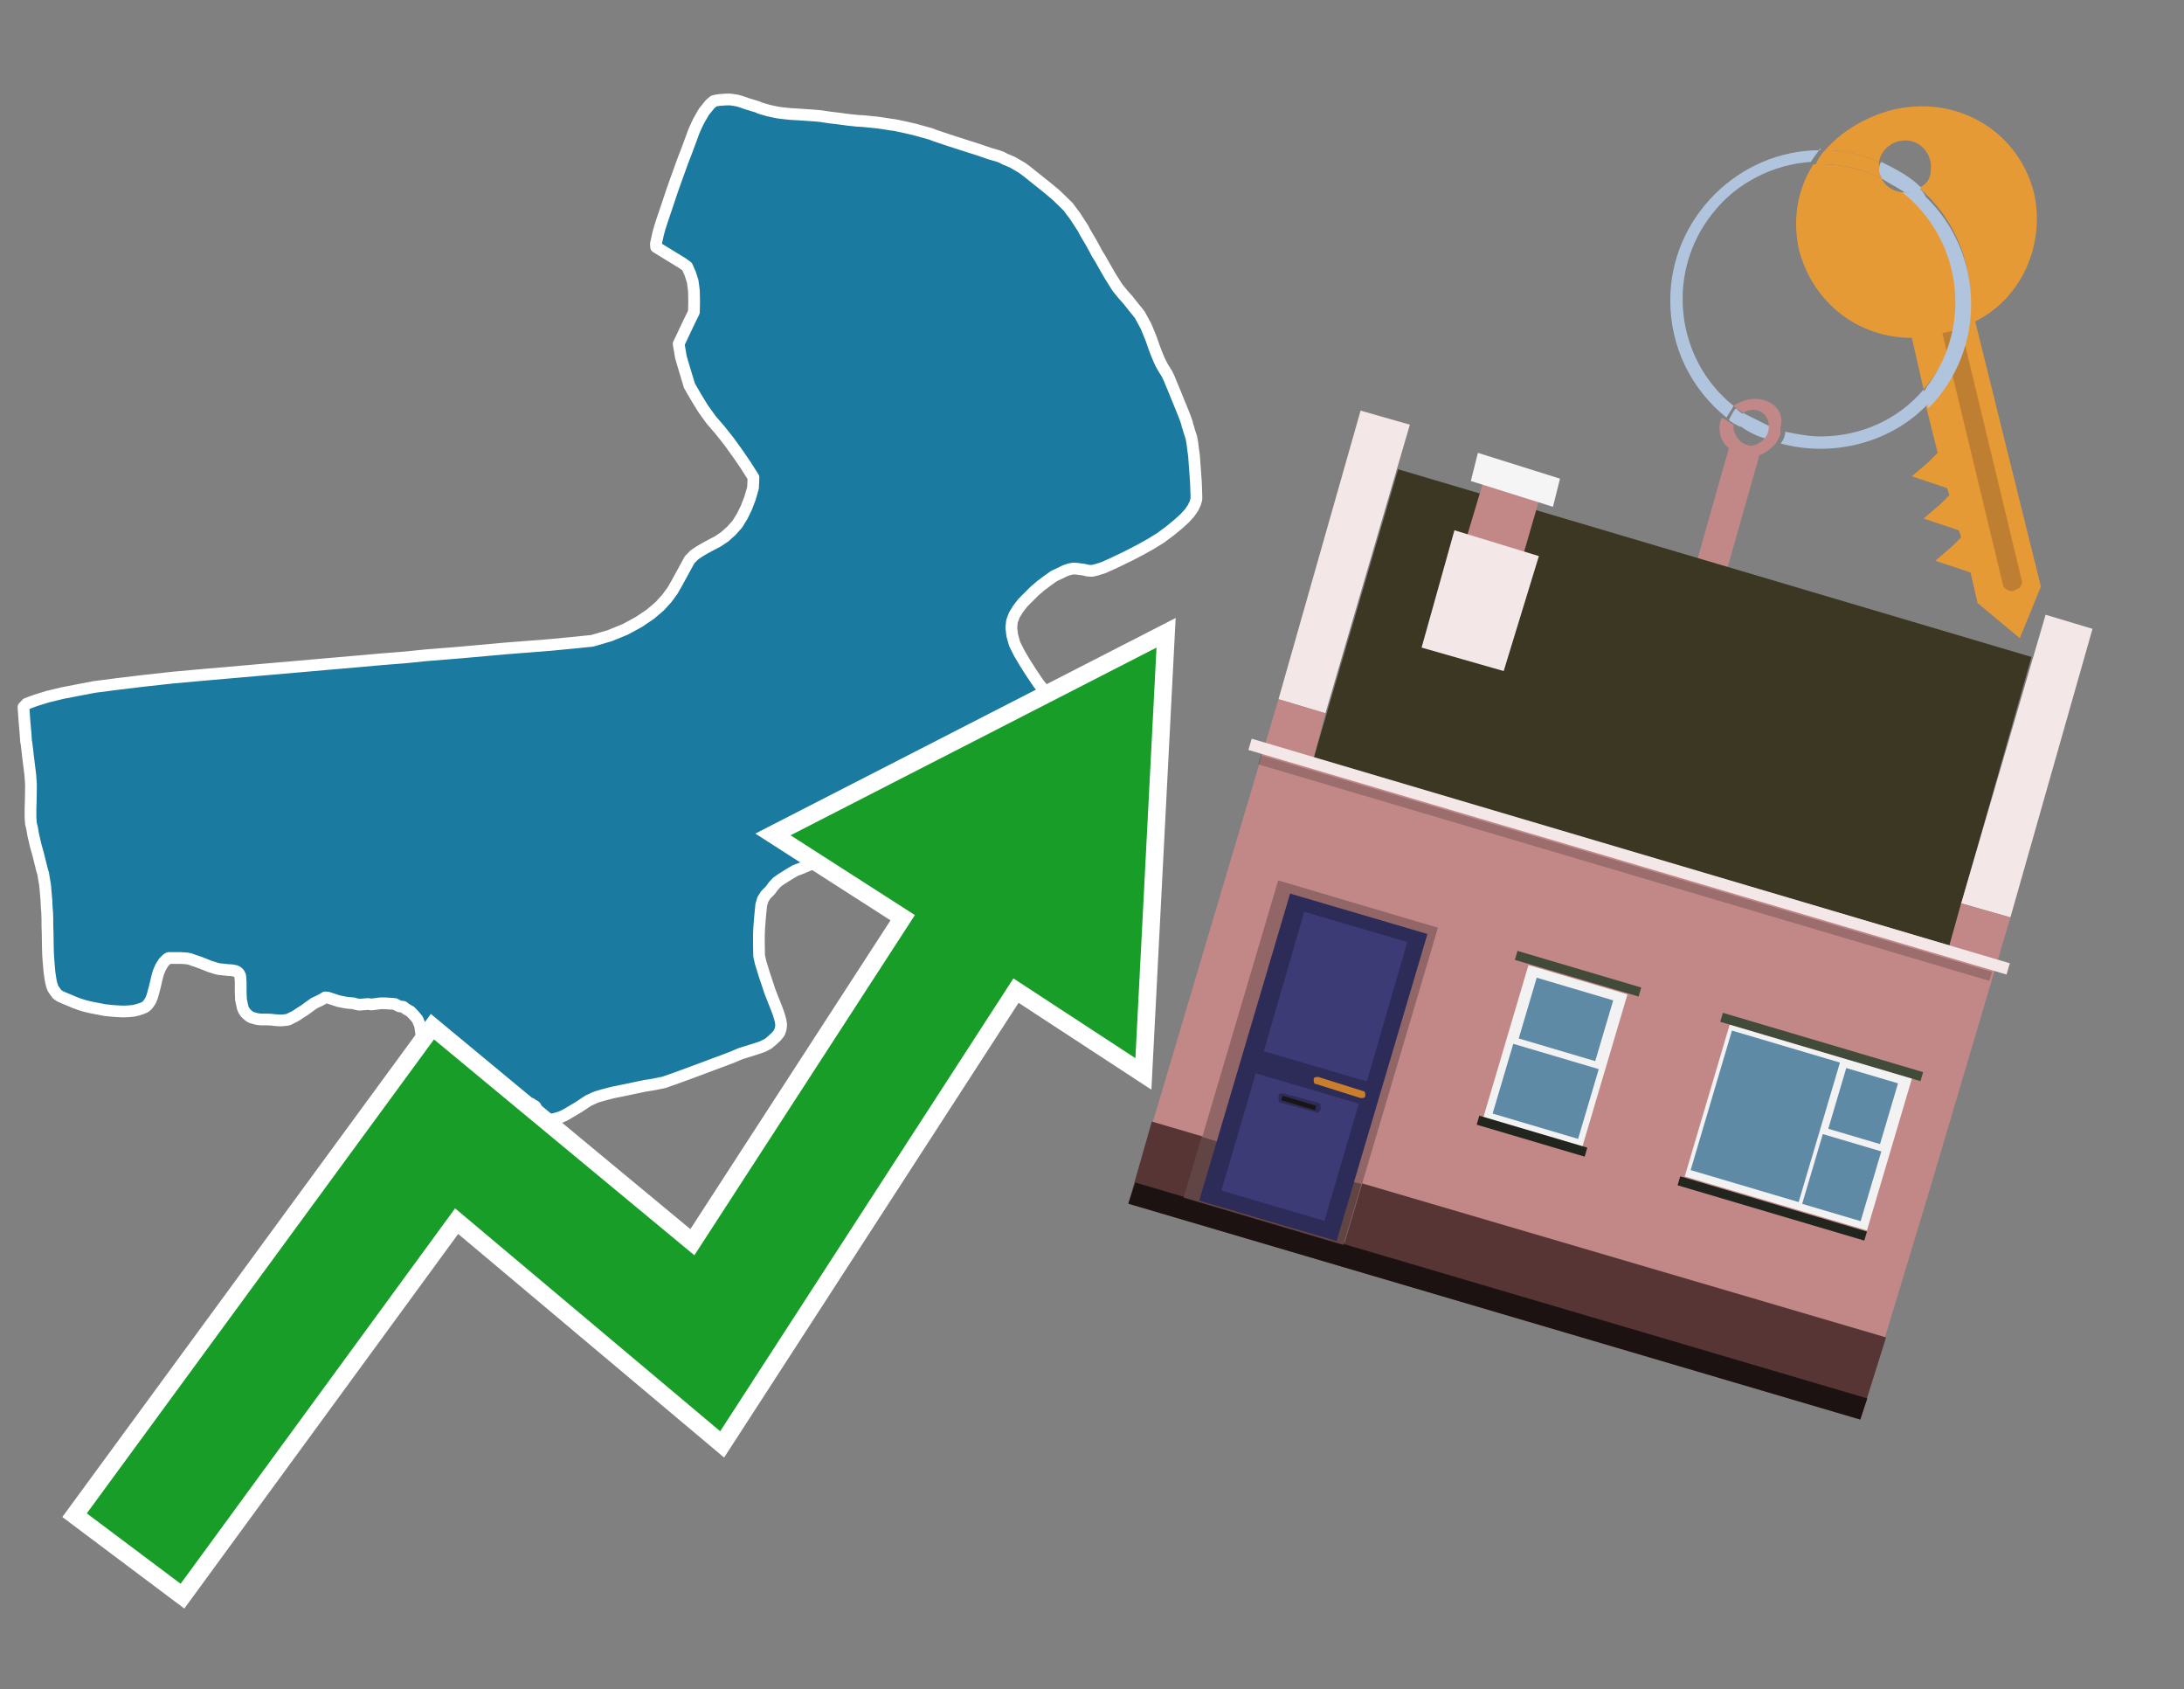 <?xml version="1.0" encoding="utf-8"?>
<!-- Generator: Adobe Illustrator 26.0.3, SVG Export Plug-In . SVG Version: 6.00 Build 0)  -->
<svg version="1.1" id="Text" xmlns="http://www.w3.org/2000/svg" xmlns:xlink="http://www.w3.org/1999/xlink" x="0px" y="0px"
	 width="93.1px" height="72px" viewBox="0 0 93.1 72" style="enable-background:new 0 0 93.1 72;" xml:space="preserve">
<rect x="0" y="0" width="93.1" height="72" fill="#808080" stroke="none"/>
<style type="text/css">
	.st0{fill:#1B7AA0;stroke:#FFFFFF;stroke-width:0.5;stroke-linejoin:round;}
	.st1{fill:none;stroke:#FFFFFF;stroke-width:1.5;stroke-miterlimit:10;}
	.st2{fill:#179D28;}
	.st3{fill:#E69A35;}
	.st4{fill:#B0C4DE;}
	.st5{fill:#C28888;}
	.st6{fill:#BF7F32;}
	.st7{fill-rule:evenodd;clip-rule:evenodd;fill:#3B3723;}
	.st8{fill-rule:evenodd;clip-rule:evenodd;fill:#F3E7E7;}
	.st9{fill-rule:evenodd;clip-rule:evenodd;fill:#C28888;}
	.st10{fill-rule:evenodd;clip-rule:evenodd;fill:#583535;}
	.st11{fill-rule:evenodd;clip-rule:evenodd;fill:#1D1212;}
	.st12{fill-rule:evenodd;clip-rule:evenodd;fill:#F5F5F5;}
	.st13{opacity:0.2;fill-rule:evenodd;clip-rule:evenodd;}
	.st14{fill-rule:evenodd;clip-rule:evenodd;fill:#926666;}
	.st15{fill-rule:evenodd;clip-rule:evenodd;fill:#614444;}
	.st16{fill:#2D2C58;}
	.st17{fill:#3C3B75;}
	.st18{fill:#C87E2C;}
	.st19{fill:#1A1515;}
	.st20{fill-rule:evenodd;clip-rule:evenodd;fill:#F2F2F2;}
	.st21{fill-rule:evenodd;clip-rule:evenodd;fill:#5F8AA5;}
	.st22{fill-rule:evenodd;clip-rule:evenodd;fill:#424A39;}
	.st23{fill-rule:evenodd;clip-rule:evenodd;fill:#21251D;}
</style>
<path class="st0" d="M48.63,23.42L48.19,23.65L47.76,23.86L47.38,24.04L47.02,24.2L46.76,24.28L46.56,24.33L46.37,24.32L46.21,24.28L45.91,24.24L45.76,24.23L45.59,24.26L45.39,24.33L45.17,24.44L44.93,24.55L44.65,24.75L44.37,24.96L44.09,25.2L43.6,25.69L43.4,25.95L43.24,26.21L43.14,26.47L43.11,26.75L43.15,27.08L43.25,27.44L43.45,27.84L43.68,28.23L43.96,28.67L44.27,29.13L45.4,30.53L45.79,31.03L46.19,31.54L46.5,32.02L46.73,32.45L46.89,32.81L47.03,33.15L47.12,33.43L47.16,33.67L47.16,33.86L47.1,33.99L47.04,34.11L46.92,34.15L46.73,34.13L46.58,34.06L46.44,33.98L46.27,33.96L46.11,33.94L45.96,33.94L45.78,33.97L45.61,34.02L45.39,34.1L45.15,34.19L44.9,34.29L44.66,34.4L44.38,34.53L44.1,34.68L43.6,34.86L43.31,34.95L42.75,35.13L42.52,35.2L42.02,35.36L41.12,35.63L40.42,35.86L39.61,36.12L38.81,36.37L38.46,36.49L38.12,36.59L37.57,36.76L37.35,36.83L37.15,36.88L37.0,36.93L36.9,36.94L36.72,36.92L36.62,36.92L36.53,36.9L36.18,36.87L36.08,36.85L35.96,36.83L35.85,36.78L35.73,36.75L35.6,36.72L35.38,36.7L35.19,36.68L35.07,36.69L34.95,36.71L34.82,36.75L34.64,36.8L34.41,36.9L34.15,37.01L33.91,37.1L33.7,37.22L33.3,37.47L33.12,37.6L32.97,37.76L32.84,37.94L32.65,38.13L32.52,38.33L32.45,38.57L32.4,39.08L32.38,39.33L32.36,39.6L32.35,39.88L32.35,40.18L32.36,40.74L32.42,41.01L32.5,41.27L32.57,41.5L32.64,41.71L32.77,42.1L32.83,42.28L32.9,42.46L33.11,42.99L33.18,43.18L33.24,43.37L33.28,43.53L33.3,43.68L33.28,43.85L33.22,44.02L33.1,44.17L32.94,44.32L32.75,44.48L32.52,44.6L32.23,44.7L31.56,44.91L31.23,45.05L30.84,45.2L30.46,45.34L29.82,45.58L29.28,45.78L28.76,45.97L28.3,46.13L27.86,46.22L27.48,46.28L26.63,46.46L26.13,46.56L25.9,46.62L25.78,46.65L25.47,46.74L25.36,46.78L25.08,46.91L24.91,47.02L24.75,47.13L24.64,47.2L24.37,47.36L24.08,47.53L23.9,47.61L23.74,47.66L23.58,47.7L23.4,47.73L23.25,47.74L23.12,47.76L23.01,47.73L22.95,47.69L22.9,47.65L22.86,47.6L22.83,47.54L22.81,47.45L22.81,47.39L22.84,47.29L22.85,47.24L22.83,47.17L22.8,47.14L22.73,47.1L22.69,47.08L22.64,47.04L22.51,47.0L22.17,46.92L22.03,46.87L21.98,46.85L21.85,46.82L21.75,46.77L21.65,46.74L21.55,46.7L21.27,46.62L21.16,46.6L21.02,46.56L20.87,46.54L20.71,46.53L20.57,46.52L20.49,46.51L20.35,46.49L20.25,46.47L20.09,46.45L19.97,46.45L19.89,46.36L19.81,46.27L19.6,46.11L19.4,45.94L19.32,45.85L19.19,45.79L19.07,45.72L18.93,45.66L18.8,45.58L18.69,45.53L18.58,45.47L18.5,45.34L18.39,45.22L18.27,45.03L18.17,44.85L18.07,44.59L18.01,44.31L17.95,44.02L17.91,43.72L17.8,43.45L17.66,43.28L17.5,43.11L17.32,43.01L17.19,42.91L17.02,42.89L16.83,42.79L16.42,42.76L16.22,42.76L16.0,42.79L15.83,42.81L15.7,42.79L15.44,42.81L15.3,42.82L15.17,42.79L15.06,42.76L14.81,42.74L14.69,42.72L14.44,42.67L13.98,42.52L13.86,42.51L13.75,42.58L13.64,42.64L13.4,42.75L13.19,42.9L12.97,43.06L12.76,43.19L12.68,43.25L12.56,43.32L12.3,43.45L12.21,43.47L12.02,43.49L11.93,43.49L11.76,43.48L11.66,43.47L11.58,43.46L11.4,43.45L11.12,43.45L10.95,43.43L10.88,43.41L10.74,43.37L10.69,43.35L10.64,43.32L10.54,43.24L10.47,43.17L10.4,43.07L10.36,42.99L10.34,42.92L10.27,42.59L10.27,42.5L10.26,42.29L10.26,41.85L10.25,41.72L10.24,41.59L10.19,41.49L10.15,41.45L10.1,41.41L10.03,41.38L9.92,41.36L9.85,41.35L9.69,41.34L9.51,41.32L9.32,41.3L9.2,41.27L9.11,41.24L8.92,41.18L8.6,41.05L8.35,40.96L8.25,40.93L8.12,40.88L7.98,40.85L7.87,40.84L7.69,40.83L7.19,40.83L7.12,40.87L7.05,40.94L6.98,41.01L6.86,41.2L6.81,41.31L6.76,41.43L6.72,41.56L6.68,41.72L6.64,41.89L6.6,42.06L6.52,42.36L6.48,42.49L6.43,42.62L6.37,42.72L6.29,42.83L6.19,42.92L6.05,42.98L5.9,43.03L5.7,43.08L5.49,43.1L5.27,43.11L5.02,43.1L4.75,43.08L4.47,43.05L3.9,42.94L3.64,42.88L3.41,42.81L3.19,42.73L3.03,42.66L2.69,42.52L2.56,42.46L2.44,42.38L2.35,42.26L2.26,42.13L2.21,41.99L2.17,41.83L2.14,41.65L2.11,41.44L2.09,41.22L2.07,40.98L2.05,40.7L2.04,40.37L2.03,39.75L2.02,39.45L2.02,39.16L2.01,38.88L1.99,38.63L1.98,38.39L1.96,38.16L1.94,37.92L1.92,37.71L1.89,37.53L1.86,37.36L1.84,37.23L1.79,37.07L1.63,36.42L1.52,36.03L1.47,35.81L1.42,35.6L1.37,35.31L1.32,35.1L1.3,34.85L1.3,34.46L1.31,34.17L1.32,33.56L1.32,33.43L1.31,33.28L1.29,33.01L1.24,32.61L1.19,32.2L1.16,31.93L1.13,31.69L1.11,31.59L1.09,31.28L1.06,30.94L1.04,30.69L1.02,30.42L1.0,30.14L1.14,29.99L1.52,29.85L2.04,29.69L2.66,29.54L3.33,29.41L4.01,29.28L5.01,29.15L6.09,29.02L7.36,28.88L8.69,28.76L11.33,28.53L14.31,28.27L16.36,28.09L17.25,28.02L18.14,27.93L19.74,27.8L21.51,27.64L23.43,27.49L24.37,27.4L25.25,27.31L26.0,27.09L26.66,26.82L27.23,26.51L27.72,26.18L28.12,25.84L28.43,25.5L28.67,25.17L28.86,24.84L29.22,24.18L29.4,23.85L29.6,23.65L29.82,23.5L30.06,23.36L30.32,23.22L30.59,23.08L30.89,22.88L31.17,22.63L31.43,22.34L31.64,22.0L31.82,21.63L31.97,21.24L32.1,20.79L32.12,20.35L31.79,19.83L31.44,19.32L31.08,18.82L30.7,18.34L30.32,17.9L29.98,17.43L29.68,16.94L29.39,16.44L29.2,15.81L29.03,15.24L28.93,14.66L29.37,13.73L29.58,13.3L29.59,12.84L29.58,12.39L29.53,12.0L29.43,11.68L29.29,11.36L29.08,11.21L28.85,11.07L27.97,10.53L27.96,10.39L28.01,10.17L28.06,9.94L28.13,9.69L28.21,9.44L28.42,8.82L28.64,8.16L28.77,7.79L28.9,7.43L29.12,6.82L29.25,6.49L29.48,5.87L29.57,5.62L29.67,5.39L29.78,5.16L29.9,4.95L30.01,4.76L30.14,4.6L30.27,4.44L30.42,4.31L30.54,4.28L30.68,4.26L30.98,4.24L31.13,4.24L31.4,4.28L31.55,4.32L31.7,4.37L31.84,4.42L32.27,4.55L32.41,4.61L32.75,4.71L33.12,4.79L33.33,4.82L33.71,4.86L33.91,4.87L34.07,4.88L34.79,4.93L34.99,4.95L35.39,5.01L35.56,5.03L35.74,5.05L36.18,5.11L36.58,5.15L36.78,5.16L36.99,5.18L37.38,5.22L37.6,5.25L37.98,5.31L38.13,5.33L38.28,5.36L38.61,5.43L39.0,5.52L39.18,5.57L39.36,5.62L39.68,5.71L39.86,5.78L40.28,5.92L40.49,5.99L41.11,6.19L41.74,6.39L42.17,6.54L42.52,6.64L42.69,6.7L42.84,6.78L43.01,6.85L43.17,6.92L43.46,7.09L43.58,7.16L43.78,7.31L44.08,7.55L44.62,7.98L44.86,8.18L44.97,8.27L45.09,8.38L45.54,8.82L45.64,8.96L45.83,9.21L45.92,9.35L46.18,9.75L46.25,9.89L46.42,10.18L46.52,10.35L46.68,10.64L46.75,10.78L46.91,11.04L47.28,11.69L47.41,11.9L47.63,12.25L47.71,12.35L47.89,12.57L48.08,12.78L48.38,13.16L48.48,13.28L48.59,13.42L48.67,13.57L48.84,13.88L48.91,14.04L48.97,14.19L49.04,14.36L49.09,14.49L49.19,14.78L49.28,15.02L49.33,15.14L49.42,15.36L49.53,15.58L49.63,15.75L49.75,15.94L49.84,16.13L49.92,16.33L50.01,16.54L50.27,17.18L50.45,17.62L50.53,17.83L50.6,18.03L50.62,18.14L50.66,18.24L50.69,18.36L50.76,18.57L50.79,18.67L50.83,18.9L50.86,19.15L50.9,19.44L50.92,19.73L50.94,20.0L50.98,20.56L50.99,20.81L51.0,21.13L51.0,21.28L50.95,21.45L50.86,21.64L50.71,21.86L50.48,22.11L50.2,22.36L49.87,22.63L49.48,22.92L49.06,23.18L48.63,23.42Z"/>
<polygon class="st1" points="49.3,27.6 33.7,35.6 39,39 29.6,53.5 18.5,44.3 3.7,64.5 7.7,67.5 19.4,51.5 30.7,61 43.2,41.7 
	48.4,45.1 "/>
<polygon class="st2" points="49.3,27.6 33.7,35.6 39,39 29.6,53.5 18.5,44.3 3.7,64.5 7.7,67.5 19.4,51.5 30.7,61 43.2,41.7 
	48.4,45.1 "/>
<path class="st3" d="M80.2,7.6c0-0.1-0.1-0.2-0.1-0.3c0-0.1,0-0.3,0-0.4c-0.7-0.3-1.5-0.5-2.3-0.5c-0.2,0.2-0.3,0.4-0.4,0.6
	c0.1,0,0.2,0,0.3,0C78.5,7,79.4,7.2,80.2,7.6z"/>
<path class="st4" d="M77.6,6.4c-3.5,0-6.4,2.9-6.4,6.4c0,2,0.9,3.8,2.4,5c0.1-0.2,0.2-0.3,0.3-0.5c-2.5-2-2.9-5.7-0.9-8.2
	c1-1.3,2.6-2.1,4.2-2.2c0.1-0.2,0.3-0.4,0.4-0.6V6.4z"/>
<path class="st3" d="M84.2,13.7c2-1,3-3.3,2.5-5.5C86,5.5,83.3,4,80.6,4.7c-1.1,0.3-2.1,0.9-2.8,1.7c0.8,0,1.6,0.2,2.3,0.5
	c0.1-0.6,0.7-1,1.3-0.9c0.6,0.1,1,0.7,0.9,1.3c0,0.3-0.2,0.6-0.5,0.7c2.7,2.3,2.9,6.4,0.6,9c-0.1,0.1-0.2,0.2-0.3,0.3l0.5,2
	l-0.4,0.4l-0.7,0.6l0.9,0.3l0.6,0.2l0.1,0.3l-0.4,0.4L82,22.1l0.9,0.3l0.6,0.2l0.1,0.3l-0.4,0.4l-0.7,0.6l0.9,0.3l0.6,0.2l0.3,1.3
	l1.8,1.5L87,25L84.2,13.7z"/>
<path class="st3" d="M81.2,8.2c-0.4,0-0.8-0.2-1-0.6C79.4,7.2,78.5,7,77.6,7c-0.1,0-0.2,0-0.3,0c-0.7,1.1-0.9,2.4-0.6,3.7
	c0.6,2.2,2.5,3.7,4.8,3.7l0.5,2.2c2.1-2.4,1.9-6.1-0.6-8.2C81.3,8.3,81.2,8.3,81.2,8.2z"/>
<path class="st4" d="M74.1,18.1c0.4,0.3,0.8,0.5,1.2,0.6c0.1-0.1,0.2-0.3,0.2-0.5l0,0c-0.4-0.2-0.8-0.4-1.2-0.6
	C74.2,17.8,74.1,17.9,74.1,18.1z"/>
<path class="st4" d="M74.4,17.7c-0.2-0.1-0.3-0.2-0.4-0.3c-0.1,0.1-0.2,0.3-0.3,0.5c0.1,0.1,0.3,0.2,0.5,0.3
	C74.1,17.9,74.2,17.8,74.4,17.7z"/>
<path class="st5" d="M74.8,17c-0.3,0-0.6,0.1-0.9,0.3c0.1,0.1,0.3,0.2,0.4,0.3c0.3-0.2,0.8-0.2,1,0.2c0.1,0.1,0.1,0.3,0.1,0.4l0,0
	c0,0.4-0.3,0.7-0.7,0.8c-0.4,0-0.7-0.3-0.8-0.7c0,0,0,0,0-0.1v-0.1c-0.2-0.1-0.3-0.2-0.5-0.3c-0.2,0.4-0.1,1,0.3,1.3l-1.7,6l1.3,0.3
	l1.7-6c0.3-0.1,0.5-0.3,0.7-0.5c0.1-0.2,0.2-0.3,0.2-0.5c0-0.1,0-0.1,0-0.2C76.1,17.5,75.5,17,74.8,17z"/>
<path class="st6" d="M86,25.1l-0.2,0.1c-0.2,0-0.3-0.1-0.4-0.2l0,0l-2.6-10.8l0.8-0.2l2.6,10.8C86.2,24.9,86.1,25.1,86,25.1L86,25.1
	z"/>
<path class="st4" d="M80.1,7.3c0,0.1,0.1,0.2,0.1,0.3c0.3,0.2,0.7,0.4,1,0.6c0.1,0,0.2,0,0.3,0c0.1,0,0.3-0.1,0.4-0.2
	c-0.5-0.5-1.1-0.8-1.7-1.1C80.1,7,80.1,7.2,80.1,7.3z"/>
<path class="st4" d="M77.6,18.6c-0.5,0-1-0.1-1.5-0.2c0,0.2-0.1,0.4-0.2,0.5c2.2,0.6,4.7,0,6.3-1.7L82,16.6
	C80.9,17.9,79.3,18.6,77.6,18.6z"/>
<path class="st4" d="M81.8,8c-0.1,0.1-0.2,0.1-0.4,0.2c-0.1,0-0.2,0-0.3,0c2.5,2,3,5.6,1.1,8.2c-0.1,0.1-0.1,0.2-0.2,0.3l0.2,0.7
	c2.5-2.5,2.4-6.6-0.1-9C82,8.2,81.9,8.1,81.8,8L81.8,8z"/>
<g>
	<polygon class="st7" points="83.1,40.3 56,32.3 59.6,20 86.6,28 83.1,40.3 	"/>
	<polygon class="st8" points="85.7,39.1 83.6,38.5 87.2,26.2 89.2,26.8 85.7,39.1 	"/>
	<polygon class="st8" points="56.5,30.4 54.5,29.8 58,17.5 60.1,18.1 56.5,30.4 	"/>
	<polygon class="st9" points="82.2,50.9 85.7,39.1 83.6,38.5 83.1,40.3 56,32.3 56.5,30.4 54.5,29.8 49,48.3 80.2,57.5 	"/>
	<polygon class="st10" points="79.3,60.5 80.4,57 49.1,47.8 48.1,51.3 79.3,60.5 	"/>
	<polygon class="st11" points="79.3,60.5 79.6,59.6 48.4,50.4 48.1,51.3 79.3,60.5 	"/>
	<polygon class="st9" points="65.7,21 63.3,20.3 62.4,23.3 64.8,24.1 65.7,21 	"/>
	<polygon class="st12" points="66.5,20.4 63,19.3 62.7,20.5 66.2,21.6 66.5,20.4 	"/>
	
		<rect x="52.6" y="36.3" transform="matrix(-0.959 -0.284 0.284 -0.959 125.669 91.284)" class="st8" width="33.7" height="0.5"/>
	
		<rect x="53.1" y="36.7" transform="matrix(-0.959 -0.284 0.284 -0.959 125.302 92.08)" class="st13" width="32.5" height="0.4"/>
	<polygon class="st8" points="65.6,23.7 62,22.6 60.6,27.6 64.1,28.6 65.6,23.7 	"/>
	<g>
		
			<rect x="52.3" y="38.3" transform="matrix(-0.959 -0.284 0.284 -0.959 96.599 104.548)" class="st14" width="7.1" height="14"/>
		
			<rect x="50.7" y="49.4" transform="matrix(0.959 0.284 -0.284 0.959 16.632 -13.321)" class="st15" width="7.1" height="2.7"/>
		<g transform="matrix( 0.861, 0, 0, 0.861, 2148,666.7) ">
			<g>
				<g>
					<g id="Symbol_9_0_Layer2_0_MEMBER_8_MEMBER_12_MEMBER_0_FILL_00000093865004065132929740000008290924546830182040_">
						<path class="st16" d="M-2424.1-728.1l-6.8-2l-4.5,15.2l6.8,2L-2424.1-728.1z"/>
					</g>
				</g>
			</g>
		</g>
		<g transform="matrix( 0.861, 0, 0, 0.861, 2148,666.7) ">
			<g>
				<g id="Symbol_9_0_Layer2_0_MEMBER_8_MEMBER_12_MEMBER_1_MEMBER_1_FILL_89_">
					<path class="st17" d="M-2430.2-729.2l-2,6.9l5.1,1.5l2-6.9L-2430.2-729.2z"/>
				</g>
			</g>
		</g>
		<g transform="matrix( 0.861, 0, 0, 0.861, 2148,666.7) ">
			<g>
				<g id="Symbol_9_0_Layer2_0_MEMBER_8_MEMBER_12_MEMBER_1_MEMBER_1_FILL_33_">
					<path class="st17" d="M-2432.6-721.2l-1.7,5.8l5.1,1.5l1.7-5.8L-2432.6-721.2z"/>
				</g>
			</g>
		</g>
		<path class="st18" d="M58.1,46.5l-1.9-0.6c-0.1,0-0.2,0-0.2,0.1l0,0c0,0.1,0,0.2,0.1,0.2l1.9,0.6c0.1,0,0.2,0,0.2-0.1l0,0
			C58.2,46.6,58.2,46.5,58.1,46.5z"/>
		<path class="st16" d="M56.1,47.4L54.6,47c-0.1,0-0.1-0.1-0.1-0.2l0-0.1c0-0.1,0.1-0.1,0.2-0.1l1.5,0.4c0.1,0,0.1,0.1,0.1,0.2
			l0,0.1C56.2,47.4,56.1,47.5,56.1,47.4z"/>
		
			<rect x="54.6" y="46.9" transform="matrix(0.959 0.284 -0.284 0.959 15.632 -13.782)" class="st19" width="1.5" height="0.2"/>
	</g>
	<g>
		
			<rect x="72.6" y="44.6" transform="matrix(0.959 0.284 -0.284 0.959 16.791 -19.771)" class="st20" width="8.1" height="6.8"/>
		<g>
			
				<rect x="72.2" y="45.2" transform="matrix(0.284 -0.959 0.959 0.284 8.218 106.272)" class="st21" width="6.2" height="4.8"/>
			
				<rect x="78.1" y="46" transform="matrix(0.284 -0.959 0.959 0.284 11.642 109.942)" class="st21" width="2.7" height="2.3"/>
			
				<rect x="77" y="48.9" transform="matrix(0.284 -0.959 0.959 0.284 8.06 111.263)" class="st21" width="3.1" height="2.6"/>
		</g>
		
			<rect x="73.2" y="44.4" transform="matrix(0.959 0.284 -0.284 0.959 15.855 -20.202)" class="st22" width="8.9" height="0.4"/>
		
			<rect x="71.4" y="51.3" transform="matrix(0.959 0.284 -0.284 0.959 17.722 -19.341)" class="st23" width="8.3" height="0.4"/>
	</g>
	<g>
		
			<rect x="64.1" y="41.6" transform="matrix(0.959 0.284 -0.284 0.959 15.498 -16.967)" class="st20" width="4.4" height="6.8"/>
		<g>
			
				<rect x="65.4" y="41.7" transform="matrix(0.284 -0.959 0.959 0.284 6.177 95.135)" class="st21" width="2.7" height="3.4"/>
			
				<rect x="64.3" y="44.6" transform="matrix(0.284 -0.959 0.959 0.284 2.595 96.457)" class="st21" width="3.1" height="3.8"/>
		</g>
		
			<rect x="64.5" y="41.3" transform="matrix(0.959 0.284 -0.284 0.959 14.563 -17.398)" class="st22" width="5.5" height="0.4"/>
		
			<rect x="62.9" y="48.2" transform="matrix(0.959 0.284 -0.284 0.959 16.429 -16.538)" class="st23" width="4.8" height="0.4"/>
	</g>
</g>
</svg>
